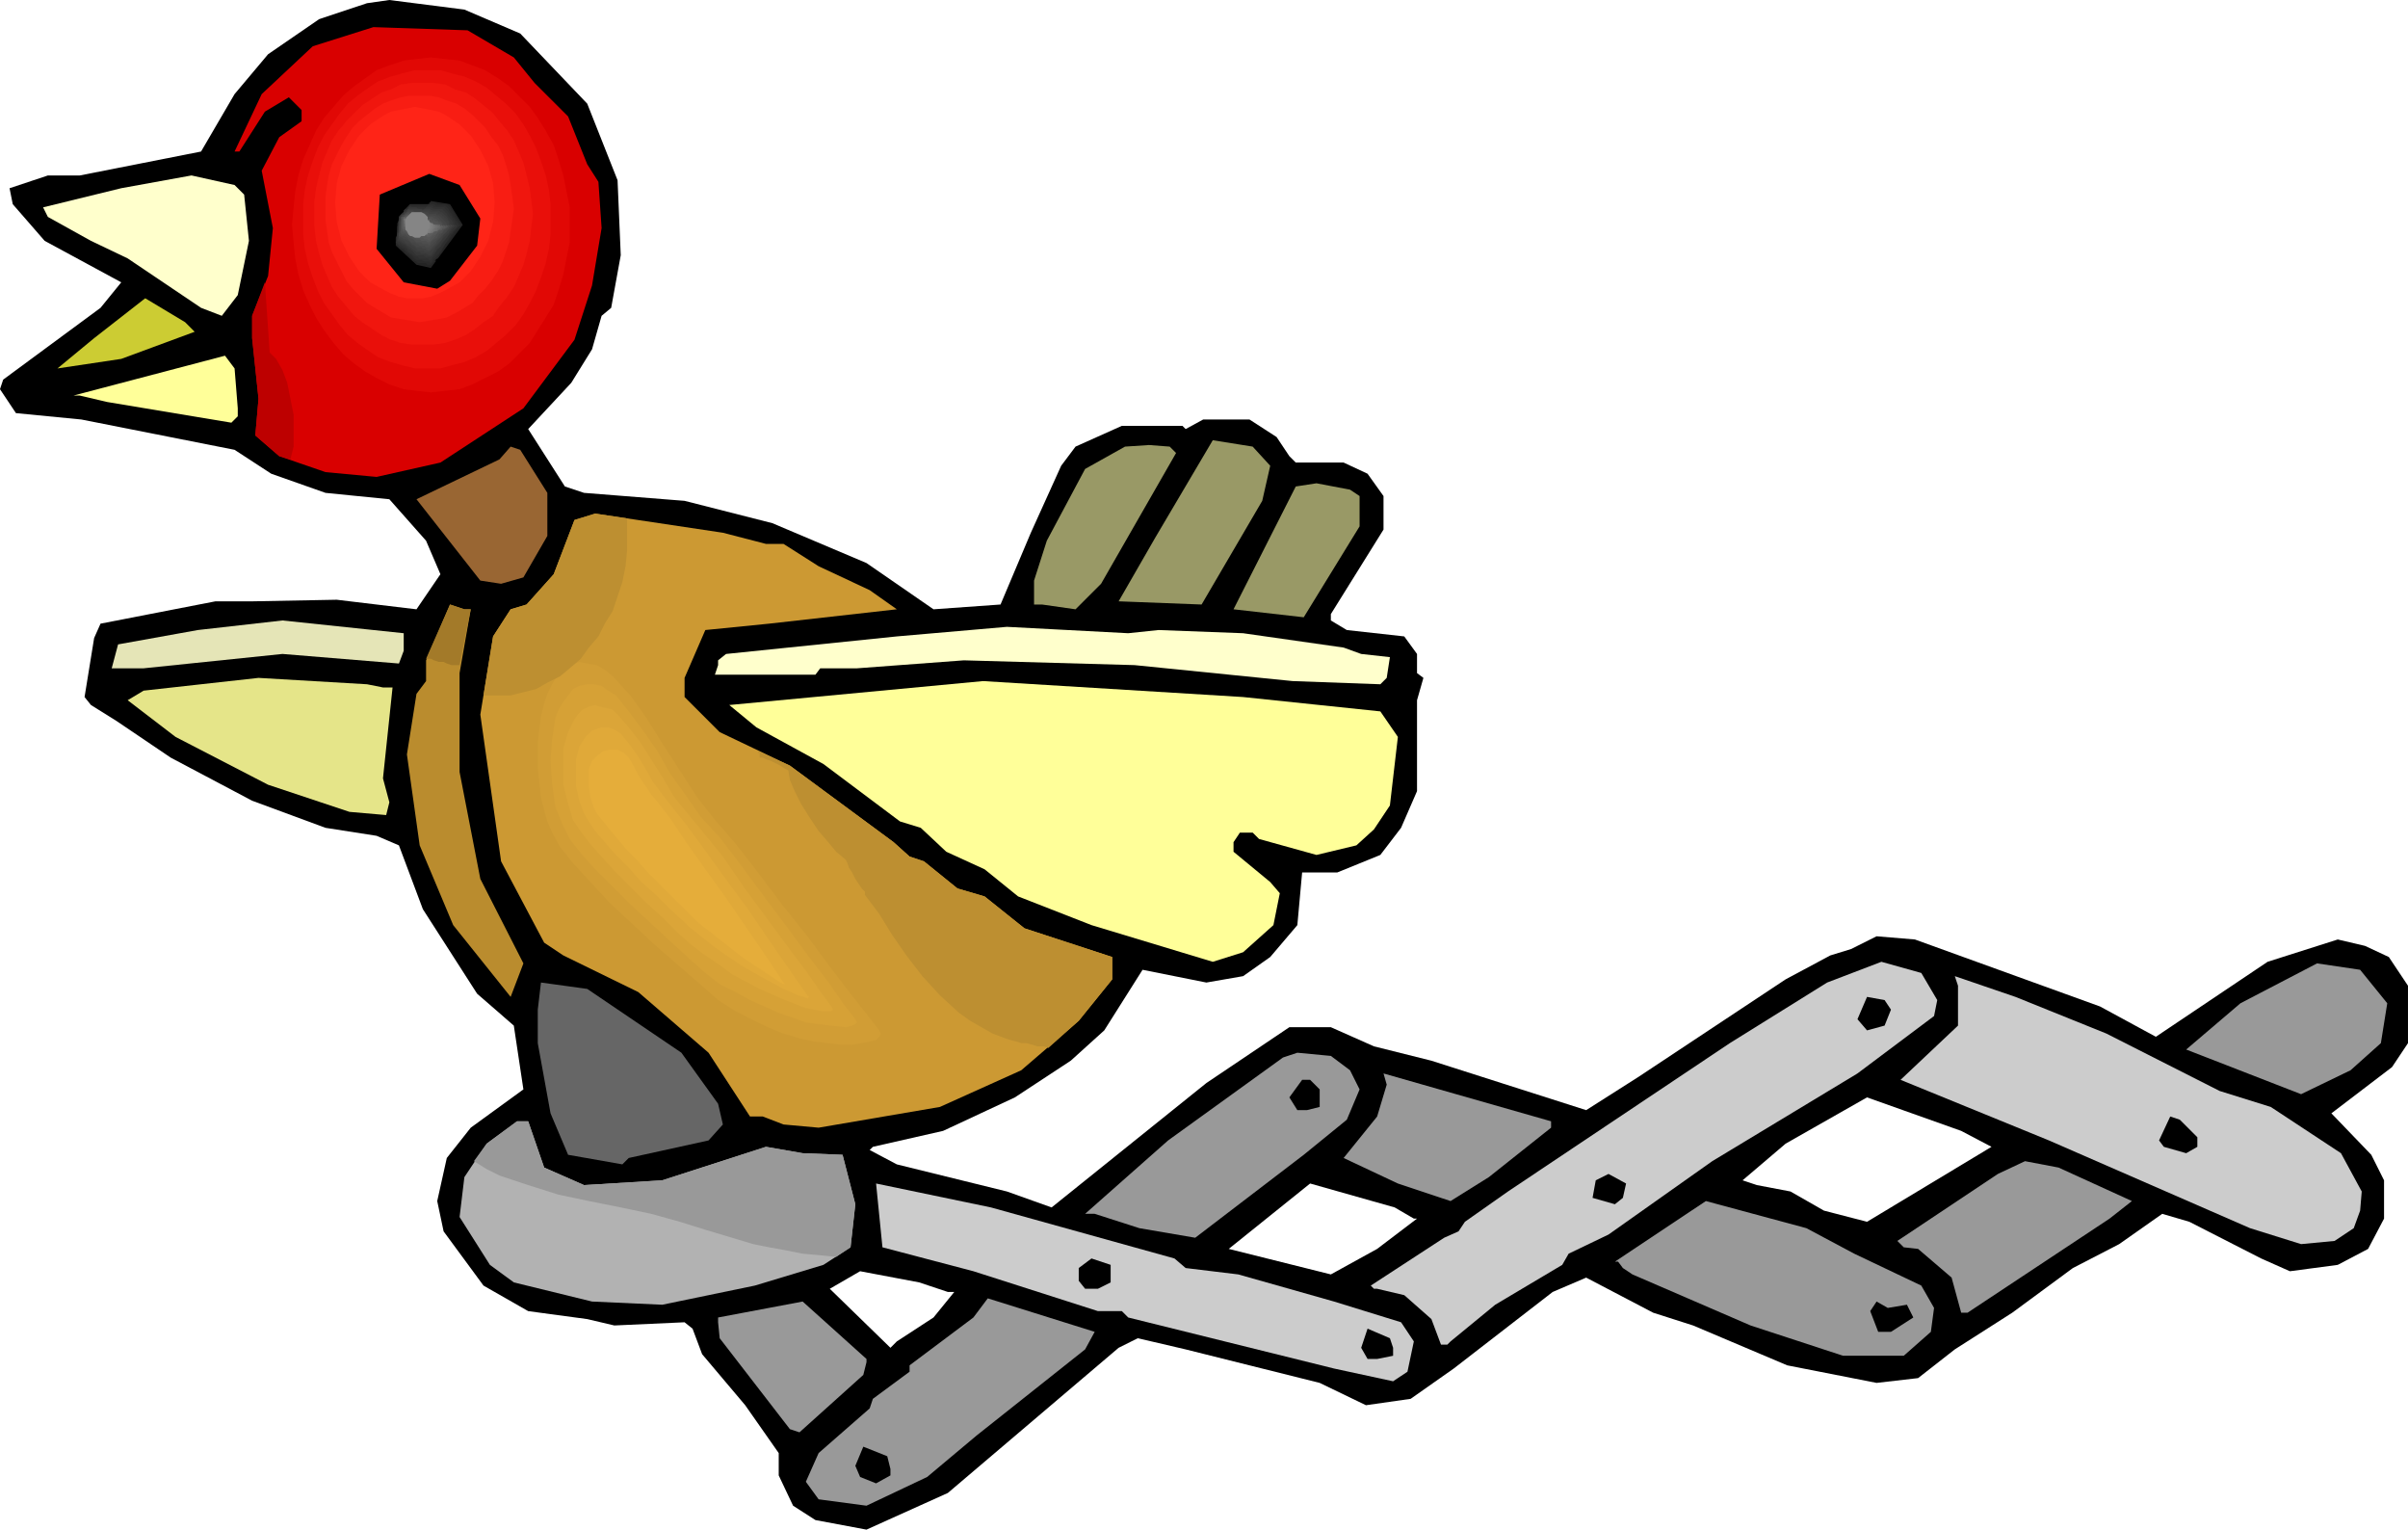 <svg xmlns="http://www.w3.org/2000/svg" width="5.028in" height="3.193in" fill-rule="evenodd" stroke-linecap="round" preserveAspectRatio="none" viewBox="0 0 1509 959"><style>.brush1{fill:#000}.pen1{stroke:none}.brush2{fill:#d90000}.brush3{fill:#ffc}.brush5{fill:#ff9}.brush6{fill:#996}.brush8{fill:#c93}.brush12{fill:#ccc}.brush13{fill:#999}.brush21{fill:#bd8f31}</style><path d="m326 21 42 44 19 48 2 47-6 33-6 5-6 21-13 21-27 29 23 36 12 4 63 5 55 14 59 25 42 29 42-3 19-45 19-42 9-12 29-13h38l2 2 11-6h29l17 11 8 12 4 4h30l15 7 10 14v21l-33 53v4l10 6 36 4 8 11v12l4 3-4 14v57l-10 23-13 17-27 11h-22l-3 33-17 20-17 12-23 4-40-8-24 38-21 19-35 23-45 21-44 10-2 2 17 9 69 17 28 10 97-78 52-35h26l27 12 36 9 97 31 33-21 92-61 28-15 13-4 16-8 24 2 116 42 35 19 70-47 44-14 17 4 15 7 12 18v36l-10 15-38 29 25 26 8 16v24l-10 19-19 10-30 4-18-8-45-23-17-5-27 19-29 15-38 28-36 23-23 18-26 3-56-11-59-25-25-8-42-22-21 9-62 48-27 19-28 4-29-14-84-21-30-7-12 6-107 91-51 23-32-6-14-9-9-19v-14l-21-30-27-32-6-16-5-4-44 2-17-4-37-5-28-16-25-34-4-19 6-27 15-19 33-24-6-40-23-20-34-53-15-40-14-6-32-5-46-17-51-27-34-23-16-10-4-5 6-37 4-9 72-14h23l53-1 50 6 15-22-9-21-23-26-40-4-34-12-23-15-96-19-41-4-10-15 2-6 61-45 13-16-48-26-20-23-2-10 24-8h20l76-15 21-36 21-25 32-22 30-10 14-2 47 6 35 15zm268 789h4l-13 16-23 15-4 4-38-37 19-11 37 7 18 6zm292-46h2l-25 19-29 16-64-16 51-41 53 15 12 7zm362-45-78 47-27-7-21-12-21-4-9-3 27-23 51-29 59 21 19 10z" class="pen1 brush1"/><path d="m322 36 13 16 21 21 12 30 7 11 2 29-6 36-11 34-32 43-52 34-40 9-32-3-29-10-15-13 2-23-4-38v-14l10-25 3-30-7-36 11-21 14-10v-7l-8-8-15 9-16 25h-3l17-36 32-30 38-12 59 2 29 17z" class="pen1 brush2"/><path d="m153 122 3 29-7 34-10 13-13-5-46-31-23-11-27-15-3-6 49-12 44-8 27 6 6 6z" class="pen1 brush3"/><path d="m122 208-46 17-40 6 23-19 32-25 25 15 6 6z" class="pen1" style="fill:#cc3"/><path d="M149 256v5l-4 4-78-13-17-4h-4l95-25 6 8 2 25z" class="pen1 brush5"/><path d="m796 292-5 22-38 65-52-2 23-40 36-61 25 4 11 12zm-59-8-47 82-16 16-21-3h-5v-15l8-25 24-45 25-14 15-1 13 1 4 4z" class="pen1 brush6"/><path d="M343 309v27l-15 26-14 4-13-2-40-51 52-25 7-8 6 2 17 27z" class="pen1" style="fill:#963"/><path d="M852 311v19l-35 57-44-5 39-77 13-2 21 4 6 4z" class="pen1 brush6"/><path d="M480 341h11l22 14 32 15 17 12-80 9-40 4-13 30v12l22 22 44 21 65 48 10 9 9 3 21 17 17 5 25 20 55 18v14l-21 26-36 31-51 23-76 13-22-2-13-5h-8l-26-40-44-38-47-23-12-8-27-51-13-92 8-49 11-17 10-3 17-19 13-34 13-4 80 12 27 7z" class="pen1 brush8"/><path d="m295 382-7 40v62l13 67 27 53-8 21-36-45-21-50-8-57 6-38 6-8v-13l15-35 9 3h4z" class="pen1" style="fill:#ba8c2e"/><path d="m253 408-3 8-73-6-87 9H70l4-15 50-9 53-6 76 8v11z" class="pen1" style="fill:#e5e5b7"/><path d="m726 395 53 2 63 9 11 4 18 2-2 13-4 4-55-2-99-10-107-3-67 5h-23l-3 4h-63l2-6v-3l5-4 107-11 69-6 76 4 19-2z" class="pen1 brush3"/><path d="M240 431h6l-6 57 4 15-2 8-23-2-51-17-58-30-30-23 10-6 72-8 68 4 10 2z" class="pen1" style="fill:#e5e589"/><path d="m865 446 11 16-5 43-10 15-11 10-25 6-36-10-4-4h-8l-4 6v6l23 19 6 7-4 20-19 17-19 6-76-23-46-18-21-17-24-11-16-15-13-4-48-36-42-23-17-14 159-15 163 10 86 9z" class="pen1 brush5"/><path d="m1214 627-2 10-48 36-91 55-65 46-25 12-4 7-42 25-28 23-2 2h-4l-6-16-17-15-17-4h-2l-2-2 46-30 9-4 4-6 27-19 139-93 61-38 34-13 25 7 10 17z" class="pen1 brush12"/><path d="m1496 629-4 25-19 17-31 15-72-28 34-29 48-25 27 4 17 21zm-160 124-14 11-89 59h-4l-6-22-21-18-9-1-4-4 63-42 17-8 21 4 46 21zm-174 33 42 20 8 14-2 15-17 15h-38l-58-19-74-32-6-4-3-4h-2l57-38 63 17 30 16zm-619 68-2 8-40 36-6-2-44-57-1-10v-3l53-10 40 36v2zm429-147-39 31-24 15-33-11-34-16 21-26 6-20-2-7 105 30v4zm-126-36 6 12-8 19-27 22-68 52-35-6-28-9h-6l52-46 72-52 9-3 21 2 12 9zM680 846l-68 54-31 26-38 18-30-4-8-11 8-18 32-28 2-6 23-17v-4l40-30 9-12 67 21-6 11z" class="pen1 brush13"/><path d="m1320 648 71 36 32 10 44 29 13 24-1 12-4 11-12 8-21 2-32-10-126-55-93-38 36-34v-25l-2-6 38 13 57 23z" class="pen1 brush12"/><path d="m427 660 23 32 3 13-9 10-50 11-4 4-34-6-11-26-8-44v-21l2-17 29 4 59 40z" class="pen1" style="fill:#666"/><path d="m1185 633-4 10-11 3-6-7 6-14 11 2 4 6zm-358 50v11l-8 2h-6l-5-8 8-11h5l6 6zm550 30v6l-7 4-14-4-3-4 7-15 6 2 11 11z" class="pen1 brush1"/><path d="m341 732 25 11 49-3 65-21 23 4 25 1 8 31-3 27-17 11-43 13-58 12-44-2-49-12-15-11-19-30 3-25 14-21 19-14h7l10 29z" class="pen1" style="fill:#b2b2b2"/><path d="m1017 751-5 4-14-4 2-11 8-4 11 6-2 9z" class="pen1 brush1"/><path d="m736 789 7 6 33 4 60 17 42 13 8 12-4 19-9 6-37-8-129-32-4-4h-15l-78-25-57-15-4-40 72 15 115 32z" class="pen1 brush12"/><path d="m696 804-8 4h-8l-4-5v-8l8-6 12 4v11zm499 14 4 8-14 9h-8l-5-13 4-6 7 4 12-2zm-322 27v5l-10 2h-6l-4-7 4-12 14 6 2 6zm-315 76v4l-9 5-10-4-3-7 5-12 15 6 2 8z" class="pen1 brush1"/><path d="m457 517 14 16 15 19 16 21 16 20 15 19 14 18 11 14 8 9 1 3-1 3-2 2-4 2-5 2-7 2h-7l-9 1-9-1-10-1-10-2-11-3-11-5-11-5-11-7-11-8-17-15-17-15-17-16-16-15-14-14-12-13-9-12-6-10-3-8-3-8-2-10-2-10-1-10v-20l1-9 1-10 2-9 2-7 4-8 3-5 5-5 5-3 6-2h6l6 2 7 4 6 4 12 14 12 17 12 19 12 19 13 19 13 17z" class="pen1 brush8"/><path d="m448 514 13 15 14 18 15 20 16 20 14 19 13 17 11 14 7 9 1 2-1 2-2 2-4 1-5 1-6 1h-7l-8-1-9-1-9-2-10-3-10-4-10-5-10-5-11-7-9-8-15-13-15-13-15-14-14-13-12-13-11-12-8-10-5-9-3-7-2-7-2-8-1-9-1-9v-17l1-8 1-8 2-8 2-6 3-6 3-5 4-4 5-3 5-2 5 1 6 1 5 3 5 4 11 12 10 14 10 16 11 17 11 17 11 14z" class="pen1" style="fill:#d19d35"/><path d="m439 512 12 13 13 17 14 19 15 20 14 19 13 17 9 13 7 9 1 2-1 1-2 1-4 1-10-1-15-2-17-6-18-8-9-5-10-5-9-7-9-8-12-11-13-12-13-12-11-11-11-11-9-10-7-9-4-8-5-12-2-14-1-15 1-14 1-6 1-7 2-5 3-5 3-4 3-4 4-2 5-1h4l5 1 4 3 5 3 8 10 9 12 9 13 8 14 10 14 9 13z" class="pen1" style="fill:#d6a136"/><path d="m430 509 10 12 13 16 13 19 14 19 14 19 12 16 9 13 6 8 1 2-1 1h-6l-10-2-13-5-16-7-17-9-8-6-9-6-8-6-8-7-10-10-11-10-10-10-10-10-9-10-7-8-6-8-4-6-3-10-3-12v-23l3-10 4-8 2-3 3-3 4-2 4-1 3 1 4 1 4 1 3 3 7 8 7 9 7 11 7 11 7 12 8 10z" class="pen1" style="fill:#dba538"/><path d="m422 507 8 10 11 15 13 18 14 19 13 19 11 16 9 13 5 7 1 1-1 1-2-1-4-1-9-4-13-7-14-8-16-11-15-12-14-13-8-8-9-8-8-9-8-8-7-8-6-7-4-6-3-5-3-8-2-9v-17l2-8 4-6 2-2 2-2 3-1 3-1h4l3 1 2 1 3 2 5 6 5 7 5 8 5 9 6 8 7 9z" class="pen1" style="fill:#e0a939"/><path d="m413 504 7 9 10 15 12 17 13 18 13 19 11 16 8 12 4 6 1 1h-1l-2-1-3-2-9-6-12-8-14-11-14-11-13-13-12-12-7-7-6-7-6-6-6-7-5-6-4-5-4-5-2-4-2-6-1-7v-11l2-5 3-3 4-3 4-1h5l4 2 3 3 3 5 3 6 4 6 4 6 5 6z" class="pen1" style="fill:#e5ad3a"/><path d="M475 471v1h1v3h2l2 1 3 1 2 1 2 1 2 1 3 2 2 1 1 6 3 7 4 8 5 8 6 9 6 7 5 6 6 5 1 2 1 3 2 3 2 4 2 3 2 3 2 2v2l9 12 8 13 9 13 10 13 11 12 12 11 7 5 7 4 7 4 8 3 3 1 4 1 3 1h3l4 1 3 1h4l3 1 19-17 21-26v-14l-55-18-25-20-17-5-21-17-9-3-10-9-65-48-20-9z" class="pen1 brush21"/><path d="M369 144v-11l-2-12-2-11-4-11-4-10-4-9-6-9-6-9-7-7-8-7-7-6-9-5-9-3-9-3-10-2-9-1-10 1-10 2-9 3-9 3-8 5-8 6-8 7-6 7-7 9-5 9-5 9-4 10-3 11-3 11-1 12-1 11 1 12 1 12 3 11 3 10 4 11 5 9 5 9 7 8 6 8 8 6 8 6 8 5 9 4 9 3 10 2h19l10-2 9-3 9-4 9-5 7-6 8-6 7-8 6-8 6-9 4-9 4-11 4-10 2-11 2-12v-12z" class="pen1 brush2"/><path d="M357 141v-11l-2-10-2-10-3-10-3-9-5-9-5-8-5-7-7-7-6-6-7-5-8-5-8-3-8-3-9-1-9-1-9 1-8 1-9 3-8 3-7 5-7 5-7 6-6 7-6 7-5 8-4 9-4 9-3 10-2 10-1 10-1 11 1 11 1 10 2 10 3 10 4 9 4 8 5 8 6 8 6 7 7 6 7 5 7 4 8 4 9 3 8 1 9 1 9-1 9-1 8-3 8-4 8-4 7-5 6-6 7-7 5-8 5-8 5-8 3-9 3-10 2-10 2-10v-11z" class="pen1" style="fill:#e10805"/><path d="M345 138v-10l-1-9-2-9-3-9-3-8-4-8-4-7-5-7-6-6-6-5-6-5-7-4-7-3-8-2-7-2h-16l-8 2-7 2-8 3-6 4-7 5-6 5-5 6-5 7-5 7-4 8-3 8-3 9-2 9-1 9v19l1 9 2 9 3 9 3 8 4 8 5 7 5 7 5 6 6 5 7 5 6 4 8 3 7 2 8 2h16l7-2 8-2 7-3 7-4 6-5 6-5 6-6 5-7 4-7 4-8 3-8 3-9 2-9 1-9v-9z" class="pen1" style="fill:#e90f0a"/><path d="m334 134-1-8-1-8-2-8-2-8-3-7-3-7-4-6-5-6-4-5-6-5-5-4-6-4-7-2-6-3-7-1h-14l-7 1-6 3-6 2-6 4-6 4-5 5-5 5-5 6-4 6-3 7-3 7-2 8-2 8-1 8v16l1 9 2 8 2 7 3 7 3 7 4 6 5 6 5 6 5 4 6 4 6 4 6 3 6 2 7 1h14l7-1 6-2 7-3 6-4 5-4 6-4 4-6 5-6 4-6 3-7 3-7 2-7 2-8 1-9 1-8z" class="pen1" style="fill:#f0160e"/><path d="m322 131-1-8-1-7-1-6-2-7-2-6-3-6-4-5-4-6-4-4-4-4-5-4-5-3-6-2-5-2-6-1h-12l-6 1-6 2-5 2-5 3-5 4-5 4-4 4-4 6-3 5-3 6-3 6-2 7-1 6-1 7v15l1 7 1 7 2 6 3 6 3 6 3 6 4 5 4 4 5 5 5 3 5 3 5 3 6 1 6 1 6 1 6-1 6-1 5-1 6-3 5-3 5-3 4-5 4-4 4-5 4-6 3-6 2-6 2-6 1-7 1-7 1-7z" class="pen1" style="fill:#f81d13"/><path d="m310 127-1-12-3-11-5-10-6-9-7-7-9-6-4-2-5-1-5-1-5-1-5 1-5 1-5 1-4 2-9 6-7 7-6 9-5 10-3 11-1 12 1 12 3 12 5 10 6 9 7 7 9 5 4 2 5 2 5 1h10l5-1 5-2 4-2 9-5 7-7 6-9 5-10 3-12 1-12z" class="pen1" style="fill:#ff2417"/><path d="m301 137-2 17-17 22-8 5-21-4-17-21 2-34 31-13 19 7 13 21z" class="pen1 brush1"/><path d="m290 141-20 27-9-2-13-12 2-18 7-8h12l1-2 12 2 8 13z" class="pen1" style="fill:#242424"/><path fill="none" d="m295 140-1-4-1-5-2-4-3-3-3-3-3-2-4-1-5-1-4 1-4 1-4 2-3 3-2 3-2 4-2 5v9l2 4 2 4 2 3 3 3 4 2 4 1 4 1 5-1 4-1 3-2 3-3 3-3 2-4 1-4 1-5" style="stroke:#000;stroke-width:1;stroke-linejoin:round"/><path d="m289 141-3 3-2 3-2 3-3 3-2 4-2 3-2 3-3 3h-2l-1-1h-5l-1-1-2-1-1-1-2-2-2-1-1-2-2-1-1-1-2-2v-4l1-2v-7l1-2v-2l1-1 1-1 1-1v-1l1-1 1-1 1-1 1-1h12v-1h4l1 1h6l1 1 1 1 1 2 1 1 1 2 1 2 1 1 1 2 1 1z" class="pen1" style="fill:#292929"/><path d="m288 141-3 3-2 3-2 3-2 3-2 3-2 3-3 3-2 3-1-1h-3l-2-1h-3l-2-2-1-1-2-1-1-1-2-2-2-1-1-1-2-2 1-2v-8l1-2v-4l1-1 1-1 1-1v-1l1-1h1l1-1 1-1h11v-1h4l1 1h6l1 1 1 1 1 2 1 1 1 2 1 1 1 2 1 1v1h1z" class="pen1" style="fill:#2e2e2e"/><path d="m287 141-2 3-2 2-3 3-2 3-2 3-2 2-2 3-2 3h-1l-1-1h-5l-1-1h-1l-2-1-1-1-2-1-1-2-2-1-1-1-2-1-1-1v-6l1-2v-8l1-1 1-1 1-1 1-1 1-1 1-1 1-1 1 1h9l1-1h3l1 1h6l1 1 1 1 1 1 1 2 1 1 1 2 1 1v1l1 2 1-1z" class="pen1" style="fill:#323232"/><path d="m286 141-2 2-2 3-2 3-2 2-2 3-2 2-2 3-2 2h-3l-2-1h-4l-2-2-1-1-2-1-1-1-1-1-2-1-1-1-2-1v-4l1-2v-7l1-2v-1l1-1h1v-1l1-1h1l1-1v-1h5l1 1h4l1-1h3l2 1h5l1 1 1 1 1 1 1 2 1 1 1 1 1 2v1l1 1h1v-1z" class="pen1" style="fill:#373737"/><path d="m285 141-2 2-2 3-2 2-2 2-2 3-2 2-1 2-2 3h-1l-2-1h-3l-1-1h-2l-1-1-2-1-1-1-2-1-1-1-2-1-1-1-1-1v-11l1-1v-3h1l1-1v-1h1l1-1 1-1h8l1 1 1-1h3l2 1h4l1 1h1l1 1 1 1 1 1 1 2 1 1v1l1 1 1 1h1v-1z" class="pen1" style="fill:#3c3c3c"/><path d="m284 141-2 2-2 2-2 2-1 3-2 2-2 2-2 2-2 2h-3l-1-1h-3l-1-1-1-1-2-1-1-1h-2l-1-1-1-1-2-1-1-1v-7l1-1v-5h1v-1l1-1h1v-1h1v-1l1-1 1 1h12l1 1h4l1 1h1l1 1 1 1 1 1 1 1 1 1v1l1 2 1 1v-1h1v-1z" class="pen1" style="fill:#404040"/><path d="m283 141-2 2-1 2-2 2-2 2-2 2-1 2-2 2-2 2h-1l-1-1h-2l-1-1h-3l-1-1-2-1-1-1-1-1-2-1h-1l-1-1-2-1v-2l1-1v-9h1v-1h1l1-1 1-1 1-1h3l1 1h8l1 1h4l1 1h1l1 1 1 1 1 1 1 1 1 1v1l1 1 1 1v-1h1v-1z" class="pen1" style="fill:#454545"/><path d="m282 141-2 2-1 1-2 2-1 2-2 2-2 2-1 1-2 2h-2l-1-1h-3l-1-1h-1l-1-1h-2l-1-1-1-1-1-1-2-1h-1l-1-1v-11h1v-1h2v-1h1v-1h5l1 1h6l1 1h4l1 1h1l1 1 1 1 1 1 1 1v1h1l1 1 1 1v-1h1v-1z" class="pen1" style="fill:#494949"/><path d="m281 141-2 1-1 2-1 2-2 1-1 2-2 1-2 2-1 2-1-1h-3l-1-1h-3l-1-1-1-1-2-1h-1l-1-1-1-1h-2l-1-1v-7l1-1v-2h1v-1h1v-1h1l1-1 1 1h5l1 1h3l1 1h4l1 1h1l1 1 1 1h1l1 1v1l1 1 1 1h1l1-1v-1z" class="pen1" style="fill:#4e4e4e"/><path d="m280 141-1 1-2 2-1 1-2 1-1 2-1 1-2 2-1 1h-1l-1-1h-3l-1-1h-2l-1-1h-1l-2-1-1-1h-1l-1-1h-1l-1-1v-9h1l1-1h1v-1h2l1 1h4v1h4l1 1h3l1 1h1l1 1h1l1 1 1 1v1h1l1 1 1 1v-1l1-1v-1z" class="pen1" style="fill:#535353"/><path d="m279 141-1 1-2 1-1 1-1 2-1 1-2 1-1 1-1 2-1-1h-2l-1-1h-4l-1-1-1-1h-1l-2-1h-1l-1-1h-1l-1-1v-8h2v-1h4l1 1h3v1h3l1 1h2l1 1h2l1 1h1l1 1 1 1 1 1h1l1 1v-1h1v-2z" class="pen1" style="fill:#575757"/><path d="m278 141-1 1-1 1-1 1-2 1-1 1-1 1-1 1-2 1-1-1h-3l-1-1h-2l-1-1h-1l-1-1h-1l-2-1h-2l-1-1v-6h1v-1h1l1-1h1v1h2l1 1h2v1h2l1 1h3l1 1h2l1 1h1l1 1h1v1h1l1 1h1v-1l1-1v-1z" class="pen1" style="fill:#5c5c5c"/><path d="m277 141-1 1h-1l-1 1-1 1-1 1-1 1-2 1-1 1-1-1-1-1h-4l-1-1h-1l-1-1h-2l-1-1h-2l-1-1v-6h3l1 1h2v1h2v1h1l1 1h3l1 1h3l1 1 1 1h1l1 1h2v-1l1-1v-1z" class="pen1" style="fill:#616161"/><path d="M276 141h-1l-1 1-1 1h-1l-1 1-1 1h-1l-1 1h-1l-1-1h-1l-1-1h-3l-1-1h-2l-1-1h-4v-5h2v-1 1h1l1 1h2v1h1l1 1h1l1 1h2l1 1h3l1 1h1l1 1h1l1 1 1-1v-1h1v-2z" class="pen1" style="fill:#656565"/><path d="M275 141h-1l-1 1h-1l-1 1h-1l-1 1h-3v-1h-3l-1-1h-3l-1-1h-4l-1-1v-3h2l1 1 1 1h1l1 1h1v1h1l1 1h2l1 1h3l1 1h1l1 1h3v-2h1v-2z" class="pen1" style="fill:#6a6a6a"/><path d="M274 141h-2l-1 1h-2v1h-1l-1-1h-2v-1h-4l-1-1h-6v-1l-1-1v-1h1v1h1l1 1 1 1h1v1h1v1h1l1 1h3v1h3l1 1h5v-2h1v-2z" class="pen1" style="fill:#6e6e6e"/><path d="M273 141h-7l-1-1h-1l-1-1h-9v-1h-1v-1l1 1 1 1 1 1 1 1 1 1v1h1l1 1h2l1 1h4l1 1h3l1-1v-2h1v-2z" class="pen1" style="fill:#737373"/><path d="m272 141-1-1h-4v-1h-2v-1h-4l-1-1h-3l-1 1h-2v-1 2l1 1v1h1v1h1v1h1v1h1v1h2l1 1h8v-1h1v-1l1-1v-2z" class="pen1" style="fill:#787878"/><path d="M271 141v-1h-1l-1-1h-1l-1-1h-1v-1h-2v-1h-8v1h-2v3l1 1v1h1v2h1v1h1l1 1h1l1 1h7v-1h1l1-1v-1l1-1v-2z" class="pen1" style="fill:#7c7c7c"/><path d="M270 141v-1l-1-1v-1h-1v-1h-1l-1-1-1-1h-2l-1-1h-2l-1 1h-2l-1 1h-1v1h-1v5l1 1v1h1v1l1 1 1 1h1l1 1h5l1-1h1l1-1 1-1v-1l1-1v-2z" class="pen1" style="fill:#818181"/><path d="M269 141v-2l-1-1v-2l-1-1-1-1-2-1h-6l-1 1-1 1-1 1-1 2v6l1 1 1 2 1 1h1l2 1h3l1-1h2l1-1 1-2v-1l1-1v-2z" class="pen1" style="fill:#858585"/><path d="m166 177 3 44 4 4 4 7 3 8 2 10 2 10v20l-2 8-7-2-15-13 2-23-4-38v-14l8-21z" class="pen1" style="fill:#bd0000"/><path d="M393 335v-10l-20-3-13 4-13 34-17 19-10 3-11 17-6 37h17l8-2 8-2 7-4 8-4 6-5 7-6 5-7 6-7 4-8 5-8 3-9 3-9 2-10 1-10v-10z" class="pen1 brush21"/><path d="M267 413h3l2 1 3 1h3l2 1 3 1h5l7-35h-4l-9-3-15 34z" class="pen1" style="fill:#a37a29"/><path d="m297 728 8 5 8 4 9 3 9 3 19 6 19 4 20 4 19 4 18 5 16 5 10 3 10 3 10 3 10 2 11 2 10 2 11 1 10 1 9-6 3-27-8-31-25-1-23-4-65 21-49 3-25-11-10-29h-7l-19 14-8 11z" class="pen1 brush13"/></svg>
